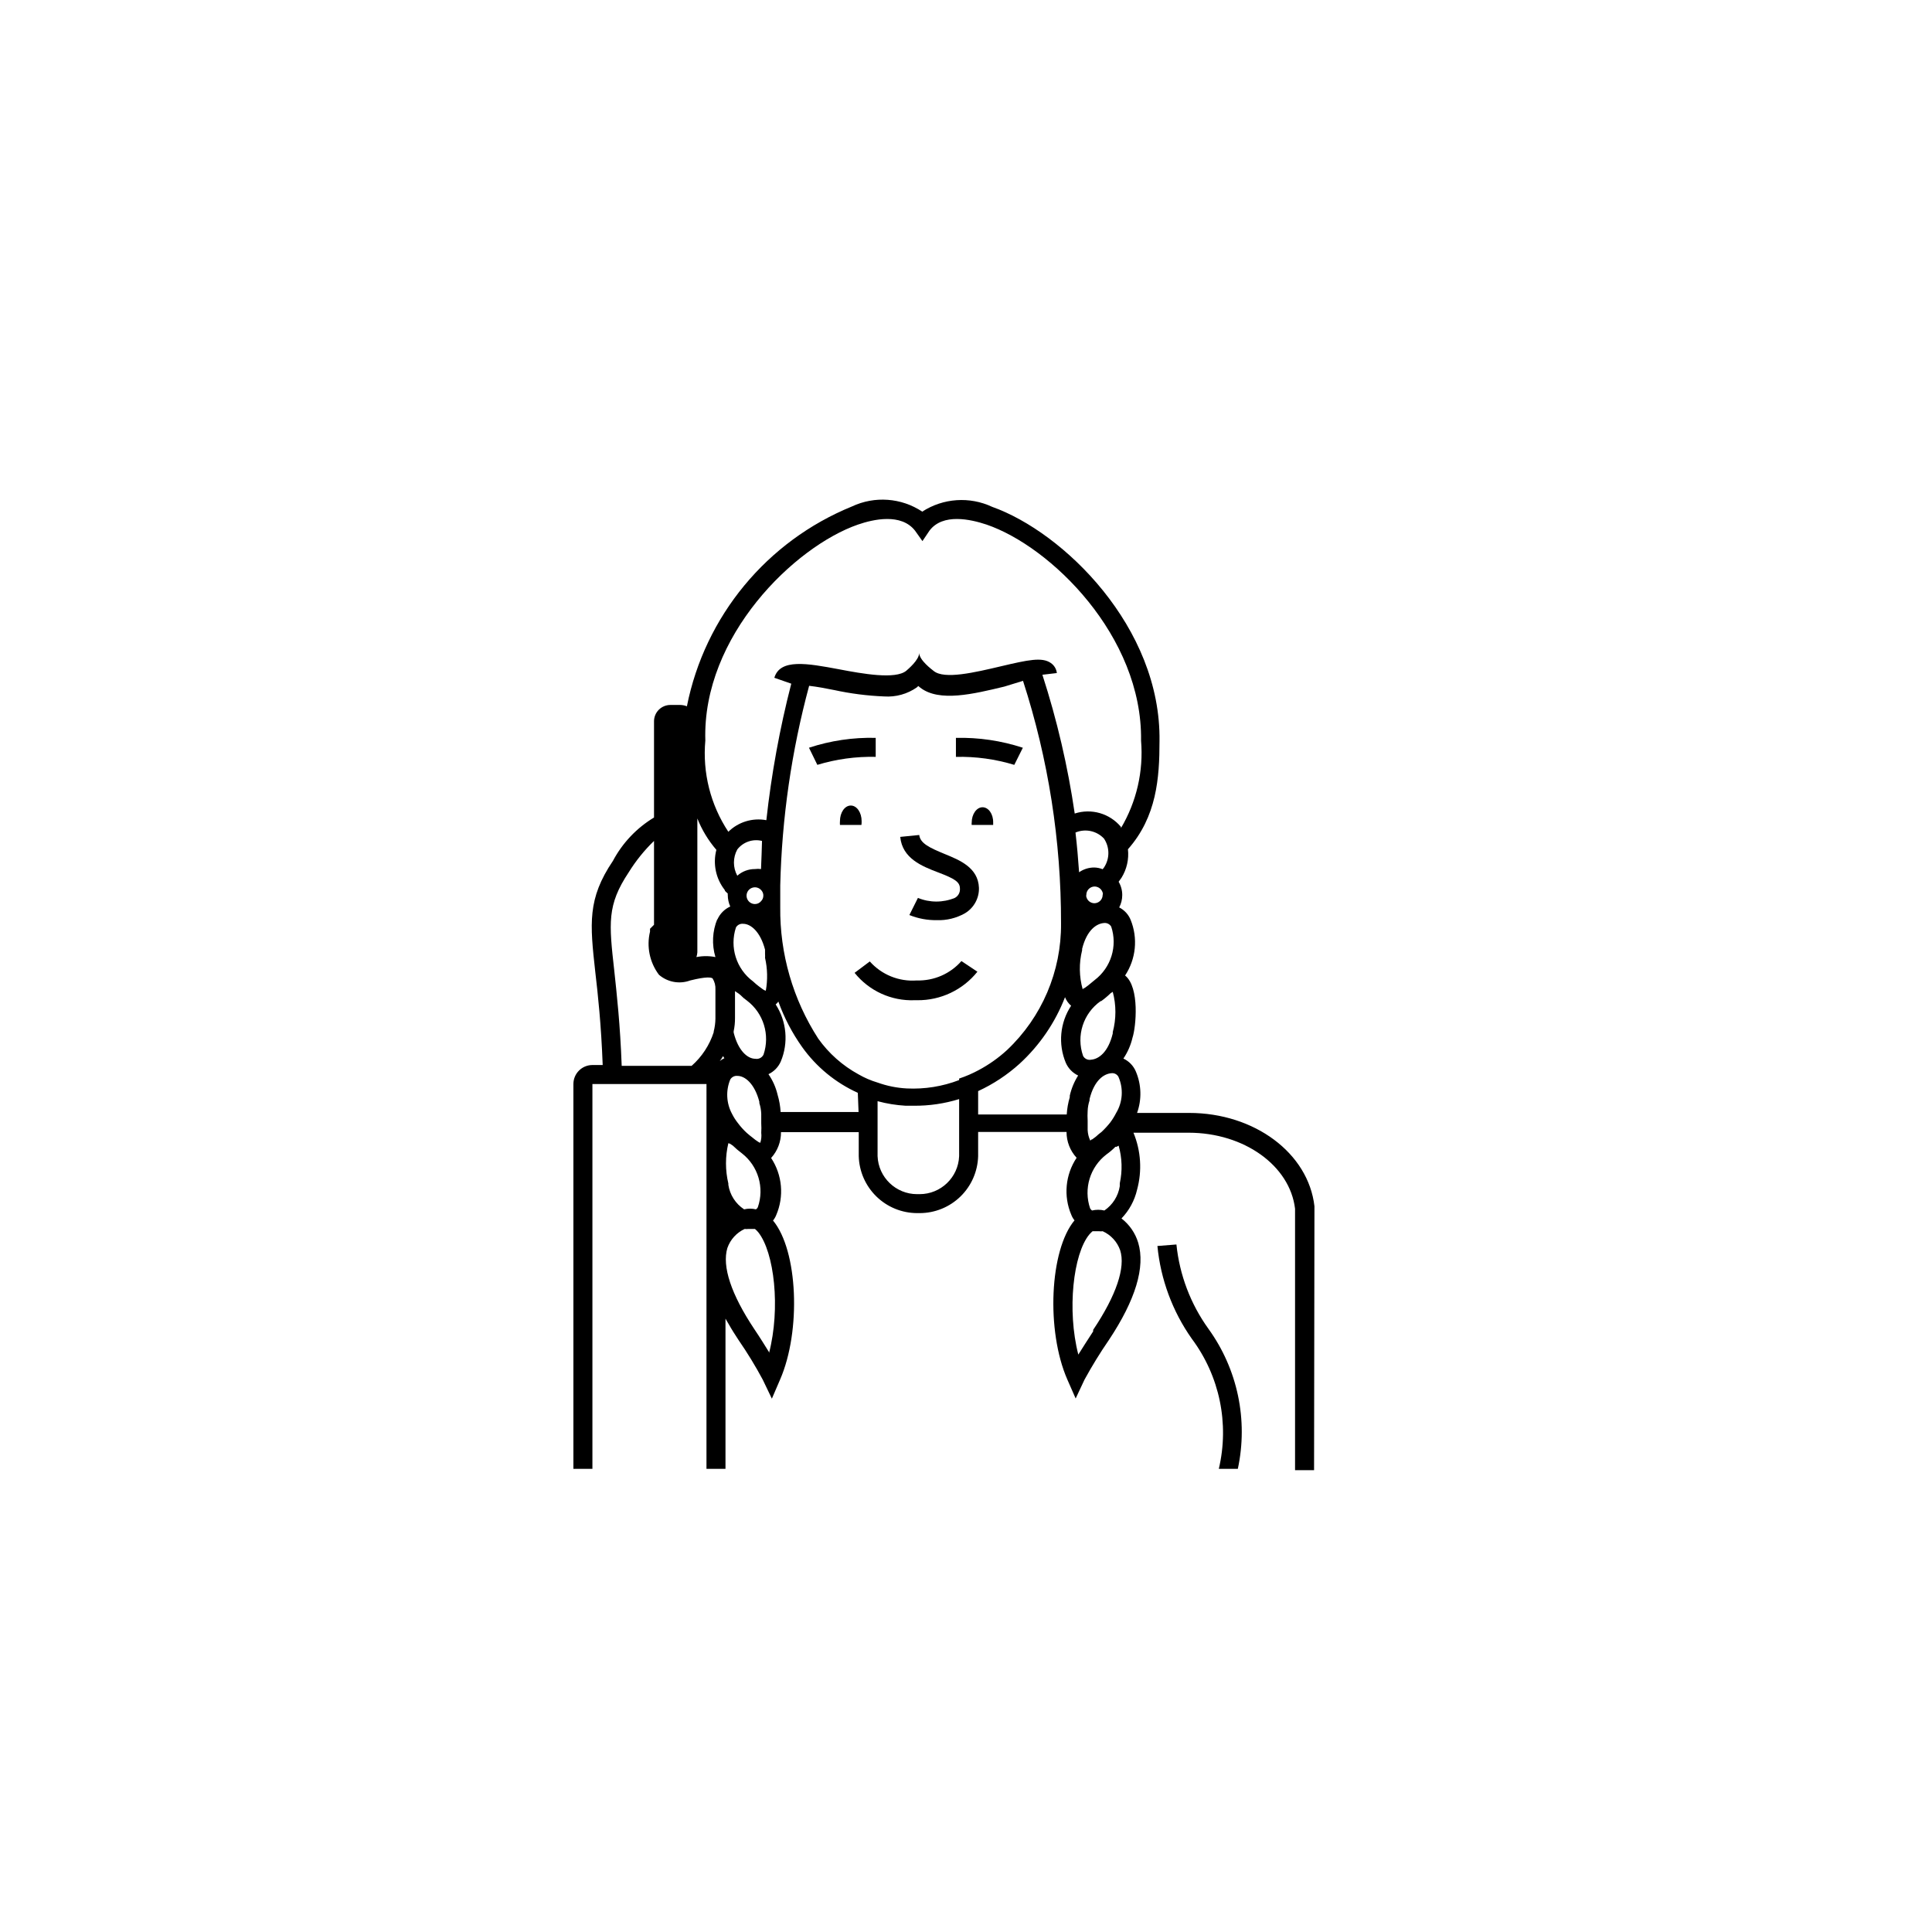 <?xml version="1.0" encoding="UTF-8"?>
<!-- Uploaded to: ICON Repo, www.svgrepo.com, Generator: ICON Repo Mixer Tools -->
<svg fill="#000000" width="800px" height="800px" version="1.1" viewBox="144 144 512 512" xmlns="http://www.w3.org/2000/svg">
 <g>
  <path d="m464.23 496.12c-4.723-6.57-7.641-14.266-8.465-22.32l-5.039 0.402v0.004c0.855 8.848 3.996 17.32 9.121 24.586 7.363 9.863 9.984 22.48 7.152 34.461h5.039c2.781-12.926-0.059-26.422-7.809-37.133zm28.113-32.445c-1.613-14.105-15.922-24.738-33.199-24.738h-13.809c1.27-3.551 1.16-7.453-0.301-10.93-0.633-1.539-1.82-2.777-3.324-3.477 1.137-1.684 1.957-3.562 2.418-5.543 0.906-2.719 1.965-13.301-1.965-16.473v-0.004c2.891-4.379 3.438-9.898 1.461-14.758-0.582-1.422-1.656-2.582-3.023-3.277 0.531-1.008 0.809-2.133 0.805-3.273 0.008-1.242-0.324-2.461-0.957-3.527l0.754-1.059h0.004c1.402-2.254 2.004-4.918 1.711-7.555 7.609-8.613 8.363-18.844 8.363-28.617 0.453-30.23-25.492-55.418-44.336-62.121-5.981-2.809-12.988-2.332-18.539 1.262-5.547-3.684-12.617-4.199-18.641-1.363-22.547 9.184-38.977 29.074-43.73 52.953-0.562-0.223-1.16-0.344-1.762-0.355h-2.57c-1.16-0.012-2.273 0.438-3.098 1.254-0.824 0.812-1.285 1.922-1.285 3.082v25.492c-4.602 2.773-8.363 6.742-10.883 11.484-6.801 10.078-6.098 16.625-4.684 29.422 0.707 6.047 1.562 13.906 1.965 24.688h-2.723c-2.781 0-5.039 2.258-5.039 5.039v101.97h5.039v-101.97h30.23l-0.004 101.97h5.039v-39.801c0.25 0.504 0.555 0.906 0.855 1.461 0.754 1.359 1.664 2.769 2.621 4.231 2.328 3.371 4.465 6.871 6.398 10.48l2.418 5.039 2.168-5.039c5.644-12.949 4.734-34.258-1.863-42.168v-0.004c0.359-0.438 0.648-0.93 0.855-1.461 2.121-4.945 1.609-10.625-1.359-15.113 1.703-1.875 2.637-4.32 2.617-6.852h20.605v6.348c0.105 4.035 1.781 7.875 4.668 10.695 2.887 2.824 6.762 4.406 10.801 4.418h0.656c4.047 0.004 7.934-1.578 10.832-4.398 2.898-2.824 4.578-6.668 4.684-10.715v-6.398h23.426c-0.004 2.539 0.949 4.988 2.672 6.852-2.988 4.481-3.519 10.16-1.41 15.113 0.203 0.531 0.492 1.023 0.855 1.465-6.602 7.91-7.559 29.223-1.914 42.168l2.215 5.039 2.367-5.039h0.004c1.969-3.602 4.121-7.098 6.449-10.48 7.055-10.629 9.672-19.297 7.758-25.746-0.77-2.559-2.32-4.812-4.434-6.445 2.039-2.117 3.469-4.746 4.129-7.609 1.363-5.004 1.027-10.32-0.957-15.113h14.609c14.711 0 26.852 8.715 28.215 20.152v69.273h5.039zm-52.547-24.738c-0.449 0.883-0.973 1.727-1.562 2.519-0.711 0.898-1.484 1.738-2.316 2.519-0.531 0.391-1.035 0.812-1.512 1.262l-0.957 0.707c-0.25 0-0.453 0.25-0.504 0.352v-0.004c-0.422-0.883-0.664-1.84-0.707-2.82v-2.519c-0.051-0.836-0.051-1.68 0-2.519 0.031-0.957 0.203-1.906 0.504-2.82v-0.352c1.258-5.039 3.828-6.699 5.793-6.852 0.758-0.094 1.5 0.285 1.863 0.957 1.367 3.098 1.141 6.668-0.602 9.57zm-5.797-65.039c-1.441-0.008-2.848 0.43-4.027 1.258-0.25-3.578-0.555-7.106-0.957-10.531v0.004c2.606-1.102 5.625-0.457 7.555 1.609 1.547 2.32 1.547 5.34 0 7.66l-0.352 0.453c-0.707-0.281-1.457-0.434-2.219-0.453zm2.215 7.254h0.004c0 0.586-0.234 1.152-0.648 1.566-0.418 0.418-0.98 0.648-1.57 0.648-1.012-0.02-1.883-0.723-2.113-1.711-0.055-0.164-0.055-0.34 0-0.504 0-1.223 0.992-2.219 2.215-2.219 1.059 0.027 1.957 0.781 2.168 1.816 0.012 0.137-0.004 0.273-0.051 0.402zm-5.441 14.66v-0.352c1.258-5.039 3.828-6.699 5.793-6.852h0.004c0.773-0.086 1.523 0.289 1.914 0.957 1.715 5.172-0.047 10.859-4.383 14.156 0 0-1.211 1.008-1.715 1.41h0.004l-0.957 0.707c-0.25 0-0.453 0.25-0.504 0.352-0.957-3.387-1.008-6.965-0.152-10.379zm5.039 13.504h0.004c0.895-0.641 1.734-1.348 2.519-2.117l0.555-0.352c0.934 3.496 0.934 7.18 0 10.68v0.352c-1.211 5.039-3.777 6.801-5.742 6.953h-0.004c-0.852 0.168-1.711-0.242-2.117-1.008-1.867-5.328 0.027-11.25 4.637-14.508zm-64.434-126.3c4.082-1.41 11.438-3.074 15.113 1.613l1.965 2.769 1.863-2.769c3.527-4.684 10.883-3.023 15.113-1.613 16.977 5.793 41.363 29.523 40.961 57.281 0.672 8.094-1.195 16.191-5.34 23.176 0.027-0.117 0.027-0.238 0-0.352-2.981-3.562-7.824-4.961-12.242-3.527-1.82-12.477-4.688-24.781-8.566-36.777l3.828-0.453h0.004c-0.121-1.086-0.711-2.059-1.613-2.672-2.316-1.613-6.047-0.805-13.098 0.855-7.055 1.664-15.113 3.578-17.938 1.258-0.504-0.402-3.828-2.871-3.828-4.785 0 1.863-2.973 4.332-3.426 4.734-2.871 2.367-11.586 0.805-17.887-0.402-8.363-1.562-15.566-2.871-17.078 2.266l4.484 1.562v0.004c-3.059 11.883-5.266 23.973-6.602 36.172-3.66-0.684-7.422 0.465-10.074 3.074-4.723-7.133-6.871-15.664-6.098-24.184-0.855-27.707 23.73-51.438 40.457-57.23zm-25.898 163.84c-0.273-0.086-0.527-0.223-0.754-0.402-0.426-0.273-0.828-0.574-1.211-0.906-0.504-0.352-1.059-0.855-1.664-1.359h0.004c-0.832-0.77-1.59-1.613-2.269-2.519-0.621-0.781-1.164-1.625-1.609-2.519-1.5-2.805-1.668-6.129-0.453-9.07 0.391-0.668 1.141-1.043 1.914-0.957 1.965 0 4.535 2.016 5.793 6.852v0.355c0.297 0.91 0.465 1.859 0.504 2.82v2.519c0.051 0.84 0.051 1.68 0 2.519 0.109 0.898 0.023 1.809-0.254 2.668zm-0.656 17.078 0.004 0.004c-0.109 0.227-0.285 0.422-0.504 0.551-1.027-0.25-2.098-0.25-3.125 0-2.254-1.473-3.773-3.836-4.18-6.496v-0.355c-0.836-3.508-0.836-7.168 0-10.68 0.277 0.047 0.539 0.168 0.754 0.352l0.453 0.301v0.004c0.742 0.723 1.535 1.398 2.367 2.016 4.336 3.367 6.039 9.125 4.234 14.309zm-0.656-39.348c-2.016 0-4.535-2.066-5.742-6.953v-0.352h0.004c0.246-1.156 0.363-2.34 0.352-3.523v-7.106l0.504 0.352 0.453 0.301 0.504 0.402v0.004c0.523 0.543 1.098 1.031 1.715 1.461 4.387 3.328 6.152 9.094 4.383 14.309-0.395 0.812-1.277 1.266-2.168 1.109zm2.769-18.035h0.008c-0.293-0.078-0.57-0.215-0.809-0.402l-0.957-0.707v0.004c-0.562-0.422-1.102-0.879-1.613-1.363-4.441-3.289-6.269-9.059-4.531-14.309 0.391-0.668 1.141-1.043 1.914-0.957 1.965 0 4.535 2.016 5.793 6.852v0.855 0.301 0.004c0.027 0.336 0.027 0.672 0 1.008 0.656 2.863 0.723 5.828 0.203 8.715zm-0.656-25.191 0.008 0.004c0.004 0.547-0.215 1.074-0.605 1.461-0.395 0.48-0.988 0.758-1.613 0.754-0.742 0.004-1.434-0.363-1.848-0.98-0.414-0.613-0.496-1.398-0.211-2.082 0.285-0.688 0.891-1.184 1.621-1.328 0.727-0.145 1.477 0.086 2 0.613 0.379 0.355 0.613 0.84 0.656 1.359zm-0.605-7.055 0.008 0.004c-0.535-0.078-1.078-0.078-1.613 0-1.723-0.012-3.394 0.617-4.684 1.762-1.184-2.164-1.184-4.785 0-6.953 1.543-1.984 4.109-2.875 6.551-2.266-0.051 2.266-0.152 4.785-0.254 7.254zm-12.543 43.227 0.008 0.004c-1.113 3.441-3.133 6.523-5.848 8.918h-18.539c-0.402-11.035-1.309-19.043-1.965-25.191-1.41-12.645-1.965-17.383 3.828-26.098 1.883-3.035 4.133-5.828 6.703-8.312v22.219l-1.059 1.059v0.754c-0.965 3.977-0.094 8.172 2.367 11.438 2.273 1.969 5.438 2.551 8.262 1.512 4.434-1.109 5.594-0.805 5.945-0.555 0.555 0.887 0.82 1.926 0.758 2.973v7.707c-0.016 1.141-0.168 2.273-0.453 3.375zm1.617 7.66c0.316-0.414 0.602-0.852 0.859-1.309l0.352 0.555c-0.438 0.191-0.844 0.449-1.211 0.754zm-0.656-37.633h0.004c-1.32 3.203-1.496 6.758-0.504 10.074-1.664-0.328-3.375-0.328-5.039 0 0.137-0.406 0.223-0.828 0.25-1.258v-35.469c1.211 3.031 2.914 5.84 5.039 8.312-0.965 3.695-0.145 7.629 2.219 10.633 0 0.352 0.555 0.656 0.805 0.957-0.023 0.133-0.023 0.27 0 0.402 0.004 1.043 0.227 2.07 0.656 3.023-1.535 0.695-2.754 1.934-3.426 3.477zm2.066 79.5v-0.301zm11.637 35.266c-1.008-1.613-2.266-3.68-3.93-6.144-6.098-9.168-8.566-16.574-7.106-21.461h0.004c0.781-2.234 2.438-4.051 4.586-5.039 0.316 0.047 0.641 0.047 0.957 0h1.762c0.312 0.258 0.598 0.547 0.859 0.855 4.281 5.34 5.945 20.152 2.871 32.043zm23.73-63.633h-20.656l0.004 0.004c-0.094-1.555-0.363-3.094-0.809-4.586-0.457-1.949-1.277-3.793-2.418-5.441 1.465-0.691 2.629-1.891 3.273-3.375 2.07-4.953 1.559-10.609-1.359-15.113 0.273-0.215 0.512-0.469 0.707-0.758 1.543 4.281 3.664 8.332 6.297 12.043 3.762 5.281 8.855 9.469 14.762 12.141zm26.652 11.691c-0.215 5.629-4.844 10.082-10.477 10.078h-0.656c-5.633 0.004-10.262-4.449-10.48-10.078v-14.559c2.438 0.66 4.938 1.062 7.457 1.207h2.168c4.062 0.031 8.105-0.562 11.988-1.762zm0-20.152c-4.414 1.691-9.133 2.449-13.855 2.219-2.648-0.137-5.262-0.664-7.758-1.562-1.758-0.523-3.449-1.25-5.035-2.168-4.234-2.309-7.887-5.547-10.684-9.473-6.707-10.379-10.211-22.504-10.074-34.863v-5.742c0.426-17.875 3-35.637 7.656-52.898 2.168 0.25 4.586 0.707 6.551 1.109v-0.004c4.391 0.961 8.859 1.535 13.352 1.715 3.078 0.207 6.137-0.645 8.664-2.418l0.352-0.352 0.555 0.453c5.039 3.879 14.105 1.664 22.27-0.301l4.938-1.516c6.719 20.766 10.117 42.461 10.074 64.289 0.109 12.688-5.078 24.844-14.309 33.551-2.281 2.094-4.82 3.887-7.555 5.34-1.645 0.887-3.367 1.629-5.141 2.219zm29.32 4.535h0.004c-0.445 1.492-0.715 3.031-0.809 4.586h-23.477v-6.199c4.008-1.848 7.711-4.297 10.984-7.254 5.316-4.871 9.438-10.906 12.039-17.633 0.348 0.875 0.898 1.652 1.613 2.266-2.953 4.492-3.481 10.156-1.41 15.113 0.648 1.484 1.809 2.684 3.273 3.379-1.039 1.641-1.785 3.445-2.215 5.34zm6.195 62.07c-1.613 2.469-2.922 4.535-3.93 6.144-3.023-11.738-1.359-26.703 2.922-31.84h0.004c0.262-0.312 0.547-0.598 0.855-0.855h1.715c0.316 0.047 0.641 0.047 0.957 0 2.172 0.973 3.848 2.793 4.637 5.035 1.461 4.535-1.008 11.941-7.156 21.109zm7.055-38.844v0.352h0.004c-0.41 2.621-1.887 4.957-4.082 6.449-1.078-0.254-2.199-0.254-3.273 0-0.207-0.148-0.379-0.336-0.504-0.555-1.781-5.203-0.039-10.965 4.332-14.309 0.848-0.602 1.637-1.277 2.367-2.016h0.301l0.555-0.301c0.922 3.25 1.027 6.676 0.305 9.973z"/>
  <path d="m404.38 357.93c-1.562 0-2.871 1.812-2.871 4.082-0.027 0.199-0.027 0.402 0 0.605h5.691v-0.605c0.051-2.316-1.258-4.082-2.82-4.082z"/>
  <path d="m372.34 361.61c0-2.266-1.258-4.133-2.871-4.133s-2.871 1.863-2.871 4.133c-0.027 0.336-0.027 0.672 0 1.008h5.691c0.043-0.336 0.059-0.672 0.051-1.008z"/>
  <path d="m394.36 370.32c-4.031-1.664-6.5-2.82-6.75-5.039l-5.039 0.504c0.555 5.691 5.691 7.758 10.078 9.422 4.383 1.664 5.742 2.519 5.742 4.281 0.078 1.023-0.457 1.992-1.359 2.469-3.133 1.285-6.644 1.285-9.773 0l-2.266 4.535h-0.004c2.305 0.93 4.769 1.395 7.254 1.359 2.606 0.098 5.188-0.531 7.457-1.812 2.375-1.406 3.805-3.992 3.731-6.75-0.203-5.391-5.141-7.356-9.07-8.969z"/>
  <path d="m376.07 339.54c-6-0.148-11.98 0.738-17.684 2.617l2.215 4.535h0.004c5.012-1.52 10.23-2.234 15.465-2.117z"/>
  <path d="m397.33 344.58c5.234-0.121 10.457 0.594 15.469 2.117l2.266-4.535c-5.719-1.875-11.715-2.762-17.734-2.617z"/>
  <path d="m386.95 403.83c-4.707 0.355-9.309-1.508-12.445-5.039l-4.031 3.023h0.004c3.856 4.805 9.762 7.496 15.918 7.254h0.707c6.184 0.059 12.055-2.727 15.918-7.555l-4.231-2.82v-0.004c-2.981 3.398-7.324 5.281-11.84 5.141z"/>
 </g>
</svg>